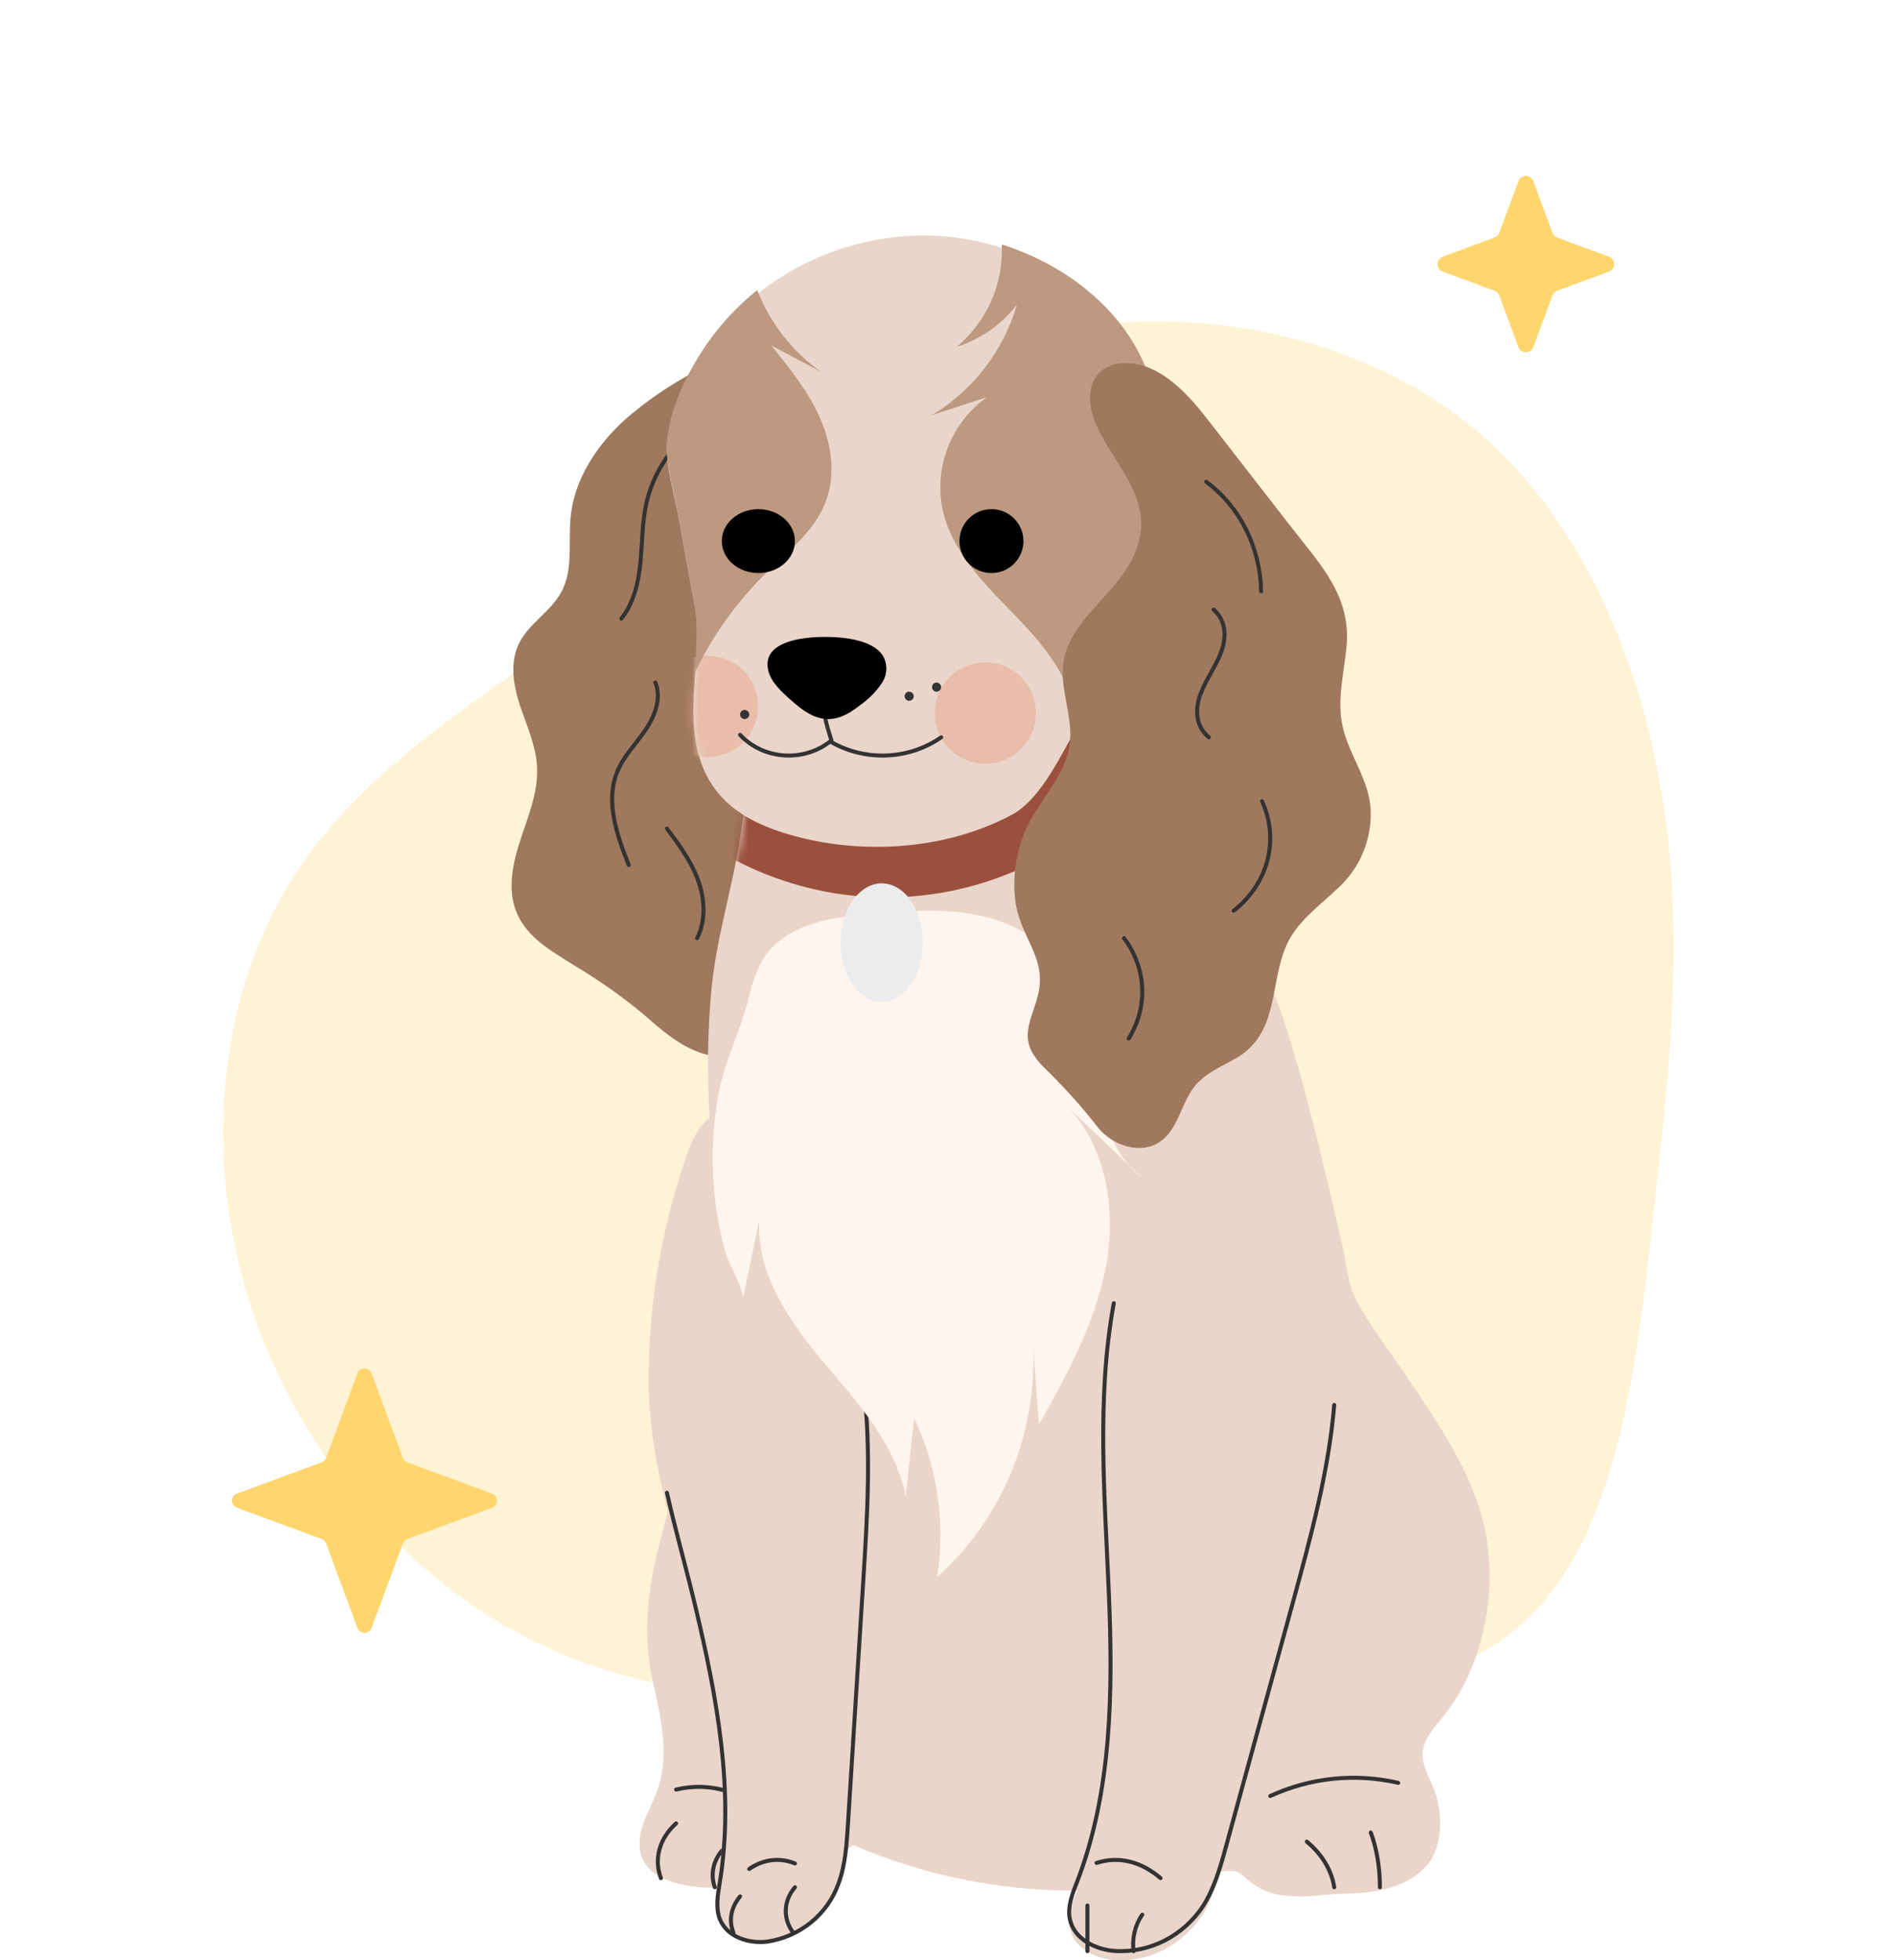<svg width="237" height="245" viewBox="0 0 237 245" fill="none" xmlns="http://www.w3.org/2000/svg">
<path opacity="0.2" d="M182.2 51.947C196.99 63.012 204.801 81.604 207.711 99.202C210.658 116.762 208.745 133.364 206.603 152.486C204.462 171.608 202.131 193.249 189.321 203.748C176.549 214.21 153.256 213.457 130.659 213.408C108.064 213.396 86.125 214.017 68.351 205.897C50.579 197.813 36.932 180.954 31.102 162.438C25.311 143.921 27.377 123.746 37.108 108.947C46.802 94.187 64.162 84.803 79.901 73.182C95.599 61.526 109.677 47.669 127.619 42.49C145.561 37.311 167.37 40.883 182.2 51.947Z" fill="#FFC632"/>
<path d="M44.68 171.647C44.983 170.83 46.14 170.83 46.443 171.647L50.362 182.212C50.457 182.469 50.66 182.671 50.917 182.766L61.507 186.675C62.325 186.977 62.325 188.132 61.507 188.434L50.917 192.343C50.66 192.438 50.457 192.64 50.362 192.897L46.443 203.462C46.14 204.279 44.983 204.279 44.68 203.462L40.761 192.897C40.666 192.64 40.463 192.438 40.206 192.343L29.616 188.434C28.797 188.132 28.797 186.977 29.616 186.675L40.206 182.766C40.463 182.671 40.666 182.469 40.761 182.212L44.68 171.647Z" fill="#FFD56D"/>
<path d="M189.8 22.647C190.119 21.784 191.343 21.784 191.662 22.647L194.059 29.108C194.16 29.379 194.374 29.593 194.645 29.693L201.122 32.084C201.987 32.403 201.987 33.623 201.122 33.942L194.645 36.333C194.374 36.434 194.16 36.647 194.059 36.918L191.662 43.38C191.343 44.242 190.119 44.242 189.8 43.38L187.403 36.918C187.302 36.647 187.088 36.434 186.817 36.333L180.34 33.942C179.475 33.623 179.475 32.403 180.34 32.084L186.817 29.693C187.088 29.593 187.302 29.379 187.403 29.108L189.8 22.647Z" fill="#FFD56D"/>
<path d="M78.129 52.436C74.609 55.627 71.793 59.88 71.328 64.61C71.011 67.746 71.673 71.126 70.208 73.917C68.871 76.462 65.984 77.973 64.801 80.581C63.703 82.957 64.196 85.754 65.019 88.236C65.843 90.717 66.977 93.156 67.132 95.764C67.315 98.878 66.069 101.879 65.09 104.846C64.111 107.812 63.379 111.102 64.548 113.984C65.892 117.302 69.188 119.003 72.039 120.823C75.049 122.618 77.909 124.652 80.593 126.904C82.706 128.766 84.881 130.65 87.535 131.571C90.19 132.492 93.45 132.217 95.393 130.165C97.195 128.288 97.449 125.329 96.702 122.833C95.576 119.094 91.429 116.36 91.584 112.36C91.739 108.36 95.991 105.521 96.906 101.563C97.878 97.346 94.872 93.128 95.498 88.847C96.125 84.566 100.335 81.178 100.504 76.785C100.61 73.973 99.026 71.401 98.716 68.624C98.371 65.468 99.68 62.375 99.877 59.212C100.18 54.348 97.864 49.744 95.604 45.421C94.9 44.071 94.062 42.609 92.619 42.11C90.802 41.491 90.302 42.939 89.584 44.043C88.753 45.315 88.176 45.695 86.648 46.566C83.596 48.196 80.738 50.165 78.129 52.436Z" fill="#A0785D"/>
<path d="M89.085 52.227C87.026 53.266 85.217 54.755 83.786 56.588C82.356 58.422 81.339 60.556 80.809 62.837C80.261 65.284 80.296 67.818 80.05 70.316C79.804 72.814 79.22 75.384 77.659 77.322" stroke="#333333" stroke-width="0.5" stroke-linecap="round" stroke-linejoin="round"/>
<path d="M81.916 85.307C82.716 87.251 81.862 89.5 80.682 91.234C79.501 92.968 77.967 94.485 77.167 96.429C75.626 100.148 77.113 104.375 78.594 108.12" stroke="#333333" stroke-width="0.5" stroke-linecap="round" stroke-linejoin="round"/>
<path d="M83.367 103.557C84.845 105.534 86.342 107.552 87.222 109.906C88.103 112.259 88.276 115.03 87.139 117.245" stroke="#333333" stroke-width="0.5" stroke-linecap="round" stroke-linejoin="round"/>
<path d="M90.478 235.907C86.858 236.121 80.287 235.488 79.956 230.83C79.772 228.258 81.416 225.964 82.242 223.528C83.71 219.195 82.56 214.457 81.572 209.99C79.977 202.724 81.424 196.36 83.386 189.328C85.503 181.6 88.545 174.099 90.14 166.216C90.937 162.267 91.551 158.02 91.071 153.985C90.69 150.604 89.462 147.451 89.088 143.977C88.375 137.371 88.309 130.709 88.891 124.089C89.476 117.392 91.53 111.148 92.532 104.578C94.113 94.244 94.494 83.71 102.977 76.167C105.419 74.03 108.28 72.435 111.375 71.485C114.469 70.536 117.728 70.253 120.939 70.656C128.9 71.7 134.038 75.862 136.466 83.206C138.124 87.896 140.168 92.439 142.577 96.787C144.787 100.999 147.087 103.889 150.045 107.49C154.343 112.761 157.384 118.925 159.706 125.325C160.412 127.272 161.048 129.232 161.633 131.207C163.997 139.176 165.868 147.358 167.759 155.455C168.394 158.169 168.401 160.612 169.827 163.048C171.895 166.599 174.443 169.938 176.729 173.346C180.667 179.221 184.704 185.337 185.841 192.326C187.047 199.712 185.198 208.598 180.469 214.457C179.284 215.913 177.851 217.419 177.816 219.301C177.816 220.722 178.614 222.064 179.164 223.407C180.399 226.44 180.491 231.05 178.042 233.485C175.43 236.078 171.754 236.583 168.26 236.668C164.767 236.753 160.306 237.79 157.159 235.808C154.745 234.295 155.429 233.464 152.331 233.962C149.233 234.459 146.142 235.382 142.959 235.766C130.637 237.289 118.134 235.516 106.711 230.623C106.407 230.488 101.495 234.885 100.091 235.148C97.183 235.695 93.485 235.737 90.478 235.907Z" fill="#EAD5CA"/>
<mask id="mask0_4118_2189" style="mask-type:luminance" maskUnits="userSpaceOnUse" x="79" y="71" width="107" height="167">
<path d="M90.377 235.922C86.763 236.135 80.204 235.505 79.873 230.869C79.689 228.309 81.331 226.026 82.155 223.602C83.621 219.29 82.472 214.575 81.486 210.13C79.894 202.898 81.338 196.565 83.297 189.567C85.41 181.876 88.447 174.412 90.039 166.566C90.835 162.636 91.448 158.409 90.969 154.395C90.589 151.03 89.363 147.891 88.99 144.434C88.277 137.86 88.211 131.23 88.792 124.642C89.377 117.977 91.427 111.764 92.428 105.225C94.006 94.941 94.386 84.458 102.855 76.951C105.292 74.825 108.149 73.237 111.238 72.292C114.327 71.347 117.581 71.065 120.786 71.466C128.733 72.505 133.862 76.647 136.286 83.956C137.941 88.624 139.982 93.144 142.387 97.471C144.593 101.663 146.889 104.54 149.842 108.123C154.132 113.368 157.168 119.503 159.487 125.872C160.191 127.809 160.826 129.76 161.41 131.726C163.77 139.656 165.637 147.799 167.525 155.857C168.16 158.558 168.167 160.989 169.59 163.414C171.655 166.947 174.198 170.27 176.48 173.662C180.411 179.508 184.441 185.595 185.576 192.55C186.781 199.901 184.935 208.744 180.214 214.575C179.031 216.024 177.601 217.523 177.566 219.396C177.566 220.81 178.361 222.146 178.911 223.482C180.144 226.5 180.235 231.088 177.791 233.512C175.184 236.092 171.513 236.594 168.026 236.679C164.538 236.764 160.085 237.796 156.943 235.824C154.534 234.317 155.217 233.491 152.124 233.986C149.031 234.48 145.945 235.399 142.768 235.781C130.467 237.298 117.985 235.533 106.582 230.663C106.279 230.529 101.375 234.905 99.973 235.166C97.071 235.71 93.379 235.753 90.377 235.922Z" fill="white"/>
</mask>
<g mask="url(#mask0_4118_2189)">
<path d="M110.822 112.159C86.643 112.159 67.042 90.886 67.042 64.644C67.042 38.403 86.643 17.13 110.822 17.13C135.002 17.13 154.603 38.403 154.603 64.644C154.603 90.886 135.002 112.159 110.822 112.159Z" fill="#9B503E"/>
</g>
<path d="M115.174 29.415C126.653 29.345 139.323 35.948 143.442 46.909C145.357 52.015 145.407 57.658 144.474 63.026C143.542 68.393 141.648 73.549 139.74 78.662C138.129 83.328 136.165 87.868 133.863 92.244C132.142 95.344 129.745 100.083 126.502 101.821C117.944 106.411 106.88 106.962 97.718 104.017C91.893 102.145 88.011 98.875 86.957 92.66C85.988 86.841 87.861 80.965 86.77 75.251C86.115 71.875 85.498 68.492 84.919 65.102C84.395 62.072 83.133 58.315 83.405 55.215C83.8 50.751 86.555 45.694 89.26 42.198C92.325 38.286 96.246 35.105 100.733 32.892C105.22 30.679 110.156 29.491 115.174 29.415Z" fill="#EAD5CA"/>
<mask id="mask1_4118_2189" style="mask-type:luminance" maskUnits="userSpaceOnUse" x="83" y="29" width="62" height="77">
<path d="M114.777 29.415C126.05 29.345 138.492 35.954 142.536 46.924C144.417 52.035 144.466 57.682 143.551 63.054C142.635 68.426 140.775 73.587 138.901 78.704C137.32 83.374 135.39 87.917 133.13 92.297C131.44 95.4 129.086 100.143 125.901 101.882C117.497 106.476 106.632 107.028 97.635 104.08C91.914 102.207 88.103 98.934 87.067 92.714C86.116 86.889 87.955 81.008 86.884 75.29C86.24 71.911 85.634 68.525 85.066 65.132C84.552 62.1 83.312 58.34 83.579 55.237C83.967 50.769 86.672 45.708 89.329 42.209C92.338 38.294 96.19 35.11 100.596 32.895C105.002 30.68 109.849 29.491 114.777 29.415Z" fill="white"/>
</mask>
<g mask="url(#mask1_4118_2189)">
<path d="M118.704 93.599C116.235 91.123 116.235 87.108 118.704 84.632C121.172 82.156 125.173 82.156 127.642 84.632C130.109 87.108 130.109 91.123 127.642 93.599C125.173 96.075 121.172 96.075 118.704 93.599Z" fill="#E8BDAA"/>
<path d="M88.443 94.63C84.953 94.63 82.123 91.791 82.123 88.289C82.123 84.788 84.953 81.949 88.443 81.949C91.933 81.949 94.763 84.788 94.763 88.289C94.763 91.791 91.933 94.63 88.443 94.63Z" fill="#E8BDAA"/>
</g>
<path d="M86.731 75.106C86.083 71.709 85.473 68.306 84.901 64.895C84.383 61.846 83.135 58.066 83.405 54.947C83.795 50.456 86.518 45.368 89.191 41.85C90.779 39.772 92.612 37.894 94.651 36.258C96.254 40.38 99.034 43.937 102.643 46.483L96.403 43.172C98.686 46.014 100.998 48.857 102.473 52.182C103.948 55.508 104.515 59.381 103.182 62.777C101.764 66.423 98.502 68.945 95.708 71.674C92.032 75.281 89.019 79.51 86.808 84.166C87.057 81.146 87.291 78.105 86.731 75.106Z" fill="#BC9980"/>
<path d="M131.646 82.612C129.507 79.327 126.512 76.643 123.839 73.74C121.165 70.837 118.684 67.566 117.828 63.728C117.287 61.101 117.52 58.375 118.5 55.877C119.48 53.379 121.165 51.215 123.353 49.644L116.502 51.882C121.658 48.755 125.447 43.824 127.125 38.06C125.212 40.547 122.581 42.395 119.582 43.357C121.45 41.797 122.931 39.831 123.909 37.61C124.887 35.39 125.335 32.975 125.222 30.555C133.271 33.104 140.536 38.712 143.452 46.55C145.356 51.669 145.405 57.327 144.479 62.708C143.552 68.089 141.67 73.258 139.774 78.385C138.277 82.702 136.503 86.919 134.462 91.01C134.347 88.001 133.37 85.088 131.646 82.612Z" fill="#BC9980"/>
<path d="M123.931 71.619C121.722 71.619 119.933 69.832 119.933 67.627C119.933 65.422 121.722 63.634 123.931 63.634C126.14 63.634 127.931 65.422 127.931 67.627C127.931 69.832 126.14 71.619 123.931 71.619Z" fill="black"/>
<path d="M94.796 71.619C92.272 71.619 90.226 69.832 90.226 67.627C90.226 65.422 92.272 63.634 94.796 63.634C97.32 63.634 99.366 65.422 99.366 67.627C99.366 69.832 97.32 71.619 94.796 71.619Z" fill="black"/>
<path d="M117.646 92.151C115.686 93.521 113.333 94.311 110.89 94.419C108.447 94.527 106.026 93.949 103.936 92.759" stroke="#333333" stroke-width="0.5" stroke-linecap="round" stroke-linejoin="round"/>
<path d="M92.51 91.847C93.933 93.364 95.932 94.288 98.072 94.417C100.212 94.546 102.32 93.871 103.935 92.538C103.935 92.538 102.928 89.558 103.044 88.729" stroke="#333333" stroke-width="0.5" stroke-linecap="round" stroke-linejoin="round"/>
<path d="M116.502 85.868C116.5 85.981 116.532 86.092 116.594 86.187C116.655 86.282 116.744 86.357 116.848 86.402C116.952 86.446 117.067 86.459 117.179 86.438C117.29 86.417 117.393 86.363 117.474 86.284C117.555 86.205 117.61 86.103 117.633 85.992C117.656 85.881 117.645 85.766 117.602 85.661C117.559 85.557 117.487 85.467 117.392 85.404C117.298 85.341 117.187 85.307 117.073 85.307C116.924 85.307 116.779 85.366 116.673 85.471C116.566 85.576 116.505 85.718 116.502 85.868Z" fill="#333333"/>
<path d="M113.076 87.017C113.076 87.131 113.11 87.241 113.173 87.335C113.237 87.429 113.326 87.502 113.431 87.545C113.536 87.588 113.652 87.599 113.762 87.576C113.874 87.553 113.976 87.498 114.055 87.417C114.135 87.337 114.187 87.234 114.208 87.123C114.23 87.012 114.217 86.897 114.173 86.793C114.127 86.689 114.053 86.6 113.958 86.539C113.863 86.477 113.751 86.445 113.639 86.447C113.488 86.45 113.346 86.511 113.24 86.617C113.135 86.724 113.076 86.868 113.076 87.017Z" fill="#333333"/>
<path d="M93.454 89.733C93.396 89.782 93.329 89.819 93.258 89.842C93.186 89.865 93.11 89.874 93.034 89.868C92.959 89.862 92.885 89.841 92.818 89.807C92.751 89.772 92.691 89.725 92.642 89.667C92.546 89.552 92.499 89.403 92.512 89.253C92.524 89.103 92.595 88.965 92.708 88.866C92.766 88.817 92.833 88.78 92.904 88.757C92.977 88.734 93.052 88.725 93.128 88.731C93.203 88.737 93.277 88.758 93.344 88.793C93.411 88.827 93.471 88.875 93.52 88.932C93.616 89.048 93.663 89.196 93.65 89.346C93.638 89.496 93.567 89.635 93.454 89.733Z" fill="#333333"/>
<path d="M105.374 79.719C107.327 79.932 109.44 80.531 110.351 81.936C110.657 82.466 110.807 83.06 110.788 83.659C110.768 84.258 110.58 84.843 110.242 85.356C109.532 86.422 108.613 87.358 107.531 88.118C106.431 88.977 105.148 89.842 103.61 89.869C101.723 89.902 100.2 88.678 98.924 87.553C97.649 86.428 96.41 85.283 96.046 83.846C94.982 79.639 101.963 79.353 105.374 79.719Z" fill="black"/>
<path d="M174.775 222.822C169.411 221.585 163.805 222.161 158.779 224.467" stroke="#333333" stroke-width="0.5" stroke-linecap="round" stroke-linejoin="round"/>
<path d="M172.488 235.874C172.492 233.424 172.093 231.033 171.346 229.03" stroke="#333333" stroke-width="0.5" stroke-linecap="round" stroke-linejoin="round"/>
<path d="M166.778 235.874C166.452 233.743 165.252 231.745 163.351 230.17" stroke="#333333" stroke-width="0.5" stroke-linecap="round" stroke-linejoin="round"/>
<path d="M84.513 223.663C87.186 223.024 89.93 223.299 92.511 224.468" stroke="#333333" stroke-width="0.5" stroke-linecap="round" stroke-linejoin="round"/>
<path d="M89.348 235.874C89.076 235.108 89.013 234.303 89.165 233.515C89.316 232.728 89.679 231.975 90.227 231.312" stroke="#333333" stroke-width="0.5" stroke-linecap="round" stroke-linejoin="round"/>
<path d="M82.616 234.733C82.168 233.56 82.107 232.316 82.439 231.118C82.771 229.921 83.485 228.81 84.514 227.889" stroke="#333333" stroke-width="0.5" stroke-linecap="round" stroke-linejoin="round"/>
<path d="M82.916 154.9C81.656 160.852 81.042 166.91 81.085 172.982C81.152 182.47 84.352 191.894 86.6 201.091C89.353 212.338 91.601 224.045 89.733 235.299C89.48 236.823 89.167 238.44 89.733 239.886C90.671 242.141 93.409 242.921 95.687 242.673C97.74 242.382 99.67 241.56 101.268 240.297C102.866 239.035 104.071 237.38 104.752 235.511C105.63 233.221 105.793 230.682 105.957 228.193C106.607 218.109 107.257 208.024 107.907 197.936C108.413 190.072 108.912 182.151 107.989 174.273C106.649 162.813 102.951 151.425 95.694 142.072C94.459 140.483 92.807 138.803 90.73 138.923C88.23 139.073 86.816 141.682 86.004 143.944C84.727 147.528 83.695 151.188 82.916 154.9Z" fill="#EAD5CA"/>
<path d="M83.367 186.568C84.439 191.311 85.783 196.011 86.892 200.66C89.609 212.024 91.826 223.853 89.983 235.223C89.733 236.763 89.425 238.396 89.983 239.858C90.908 242.136 93.61 242.924 95.857 242.674C97.883 242.379 99.787 241.549 101.364 240.273C102.94 238.997 104.129 237.325 104.801 235.437C105.667 233.123 105.829 230.558 105.99 228.043C106.632 217.855 107.273 207.665 107.914 197.473C108.413 189.527 108.905 181.524 107.995 173.565C107.676 170.739 107.21 167.932 106.6 165.153" stroke="#333333" stroke-width="0.5" stroke-linecap="round" stroke-linejoin="round"/>
<path d="M99.167 241.577C98.518 240.715 98.19 239.716 98.225 238.701C98.26 237.686 98.657 236.703 99.365 235.874" stroke="#333333" stroke-width="0.5" stroke-linecap="round" stroke-linejoin="round"/>
<path d="M91.689 241.578C91.064 240.044 91.357 238.414 92.51 237.015" stroke="#333333" stroke-width="0.5" stroke-linecap="round" stroke-linejoin="round"/>
<path d="M99.366 232.895C98.429 232.511 97.431 232.375 96.443 232.495C95.456 232.616 94.503 232.991 93.653 233.593" stroke="#333333" stroke-width="0.5" stroke-linecap="round" stroke-linejoin="round"/>
<path d="M92.839 162.425C93.538 159.084 94.232 155.743 94.921 152.401C94.491 159.102 98.635 165.124 102.897 170.194C107.16 175.262 111.922 180.418 113.213 187.004C113.569 183.739 113.921 180.474 114.268 177.21C117.196 183.371 118.198 190.318 117.135 197.092C121.358 193.333 124.643 188.582 126.711 183.238C128.78 177.895 129.571 172.116 129.018 166.392C129.301 170.286 129.584 174.176 129.866 178.062C133.337 171.89 136.808 165.539 138.196 158.53C139.584 151.521 138.39 143.624 133.608 138.483L142.784 147.225C138.925 144.247 137.536 138.991 136.703 134.087C135.87 129.183 135.218 123.963 132.191 120.09C129.644 116.825 125.694 114.992 121.688 114.269C117.683 113.546 113.587 113.846 109.54 114.169C106.021 114.455 102.411 114.792 99.253 116.417C95.504 118.35 94.477 121.121 93.512 124.965C92.478 129.061 90.52 132.756 89.764 137.001C89.008 141.279 88.882 145.65 89.389 149.967C89.65 152.208 90.091 154.424 90.708 156.59C91.062 157.85 93.075 161.315 92.839 162.425Z" fill="#FFF5EE"/>
<path d="M110.218 125.23C107.379 125.23 105.077 121.91 105.077 117.815C105.077 113.721 107.379 110.401 110.218 110.401C113.059 110.401 115.36 113.721 115.36 117.815C115.36 121.91 113.059 125.23 110.218 125.23Z" fill="#ECECEC"/>
<path d="M143.711 151.542C141.243 155.16 139.985 159.528 139.189 163.897C137.019 175.843 138.074 188.127 138.577 200.274C139.079 212.42 138.964 224.947 134.659 236.236C134.074 237.759 133.407 239.374 133.728 240.976C134.231 243.486 136.924 244.815 139.352 244.98C141.49 245.104 143.623 244.646 145.543 243.65C147.464 242.655 149.107 241.155 150.315 239.296C151.675 237.094 152.423 234.499 153.11 231.954C155.903 221.653 158.7 211.353 161.503 201.053C163.679 193.017 165.869 184.923 166.562 176.609C167.256 168.294 166.365 159.586 162.665 152.222C160.979 148.861 157.449 144.271 153.368 144.643C149.71 144.972 145.738 148.583 143.711 151.542Z" fill="#EAD5CA"/>
<path d="M139.225 162.871C137.041 174.8 138.103 187.066 138.609 199.196C139.115 211.325 138.999 223.833 134.666 235.107C134.077 236.627 133.406 238.241 133.728 239.84C134.235 242.346 136.945 243.674 139.389 243.838C141.542 243.962 143.688 243.504 145.621 242.51C147.555 241.516 149.209 240.018 150.425 238.162C151.794 235.963 152.546 233.372 153.238 230.83C156.05 220.559 158.865 210.281 161.686 199.996C163.877 191.971 166.081 183.889 166.779 175.586" stroke="#333333" stroke-width="0.5" stroke-linecap="round" stroke-linejoin="round"/>
<path d="M145.068 234.734C142.614 232.621 139.79 231.949 137.07 232.831" stroke="#333333" stroke-width="0.5" stroke-linecap="round" stroke-linejoin="round"/>
<path d="M141.69 243.859C141.592 243.055 141.638 242.238 141.825 241.453C142.013 240.67 142.339 239.937 142.782 239.296" stroke="#333333" stroke-width="0.5" stroke-linecap="round" stroke-linejoin="round"/>
<path d="M135.929 243.858C135.929 241.846 135.929 239.803 135.929 238.155" stroke="#333333" stroke-width="0.5" stroke-linecap="round" stroke-linejoin="round"/>
<path d="M150.857 52.3L161.348 65.803C165.025 70.543 168.951 74.508 168.311 80.907C167.985 84.16 167.126 87.448 167.794 90.644C168.582 94.402 171.25 97.499 171.343 101.449C171.383 103.232 171.043 105.002 170.345 106.642C169.647 108.282 168.608 109.754 167.297 110.958C164.869 113.272 161.945 115.3 160.689 118.411C158.686 123.35 159.808 129.166 154.513 132.255C152.76 133.273 150.793 134.056 149.473 135.601C147.628 137.736 147.344 141.145 144.959 142.718C142.482 144.377 139.046 143.117 137.293 140.975C135.416 138.562 133.386 136.273 131.217 134.12C130.089 133.038 128.903 131.864 128.562 130.333C128.129 128.34 129.272 126.383 129.741 124.404C130.756 120.318 128.406 117.998 127.32 114.439C126.234 110.88 126.881 106.239 128.577 102.944C130.273 99.648 133.24 96.716 133.723 92.979C134.156 89.584 132.438 86.174 132.935 82.786C133.723 77.469 139.465 74.38 141.708 69.497C144.803 62.728 139.479 58.614 137.009 53.033C135.114 48.763 136.796 44.841 141.708 45.446C145.463 45.958 148.636 49.432 150.857 52.3Z" fill="#A0785D"/>
<path d="M151.698 76.181C153.325 77.619 153.316 79.734 152.628 81.534C151.94 83.334 150.694 85.004 150.035 86.818C149.374 88.632 149.42 90.74 151.103 92.151" stroke="#333333" stroke-width="0.5" stroke-linecap="round" stroke-linejoin="round"/>
<path d="M157.753 100.135C158.829 102.465 159.065 105.049 158.427 107.511C157.79 109.973 156.312 112.184 154.208 113.823" stroke="#333333" stroke-width="0.5" stroke-linecap="round" stroke-linejoin="round"/>
<path d="M140.498 117.246C141.88 119.084 142.667 121.23 142.771 123.444C142.875 125.659 142.294 127.857 141.089 129.793" stroke="#333333" stroke-width="0.5" stroke-linecap="round" stroke-linejoin="round"/>
<path d="M150.78 60.212C152.861 61.761 154.567 63.809 155.758 66.187C156.95 68.566 157.593 71.209 157.636 73.9" stroke="#333333" stroke-width="0.5" stroke-linecap="round" stroke-linejoin="round"/>
</svg>
